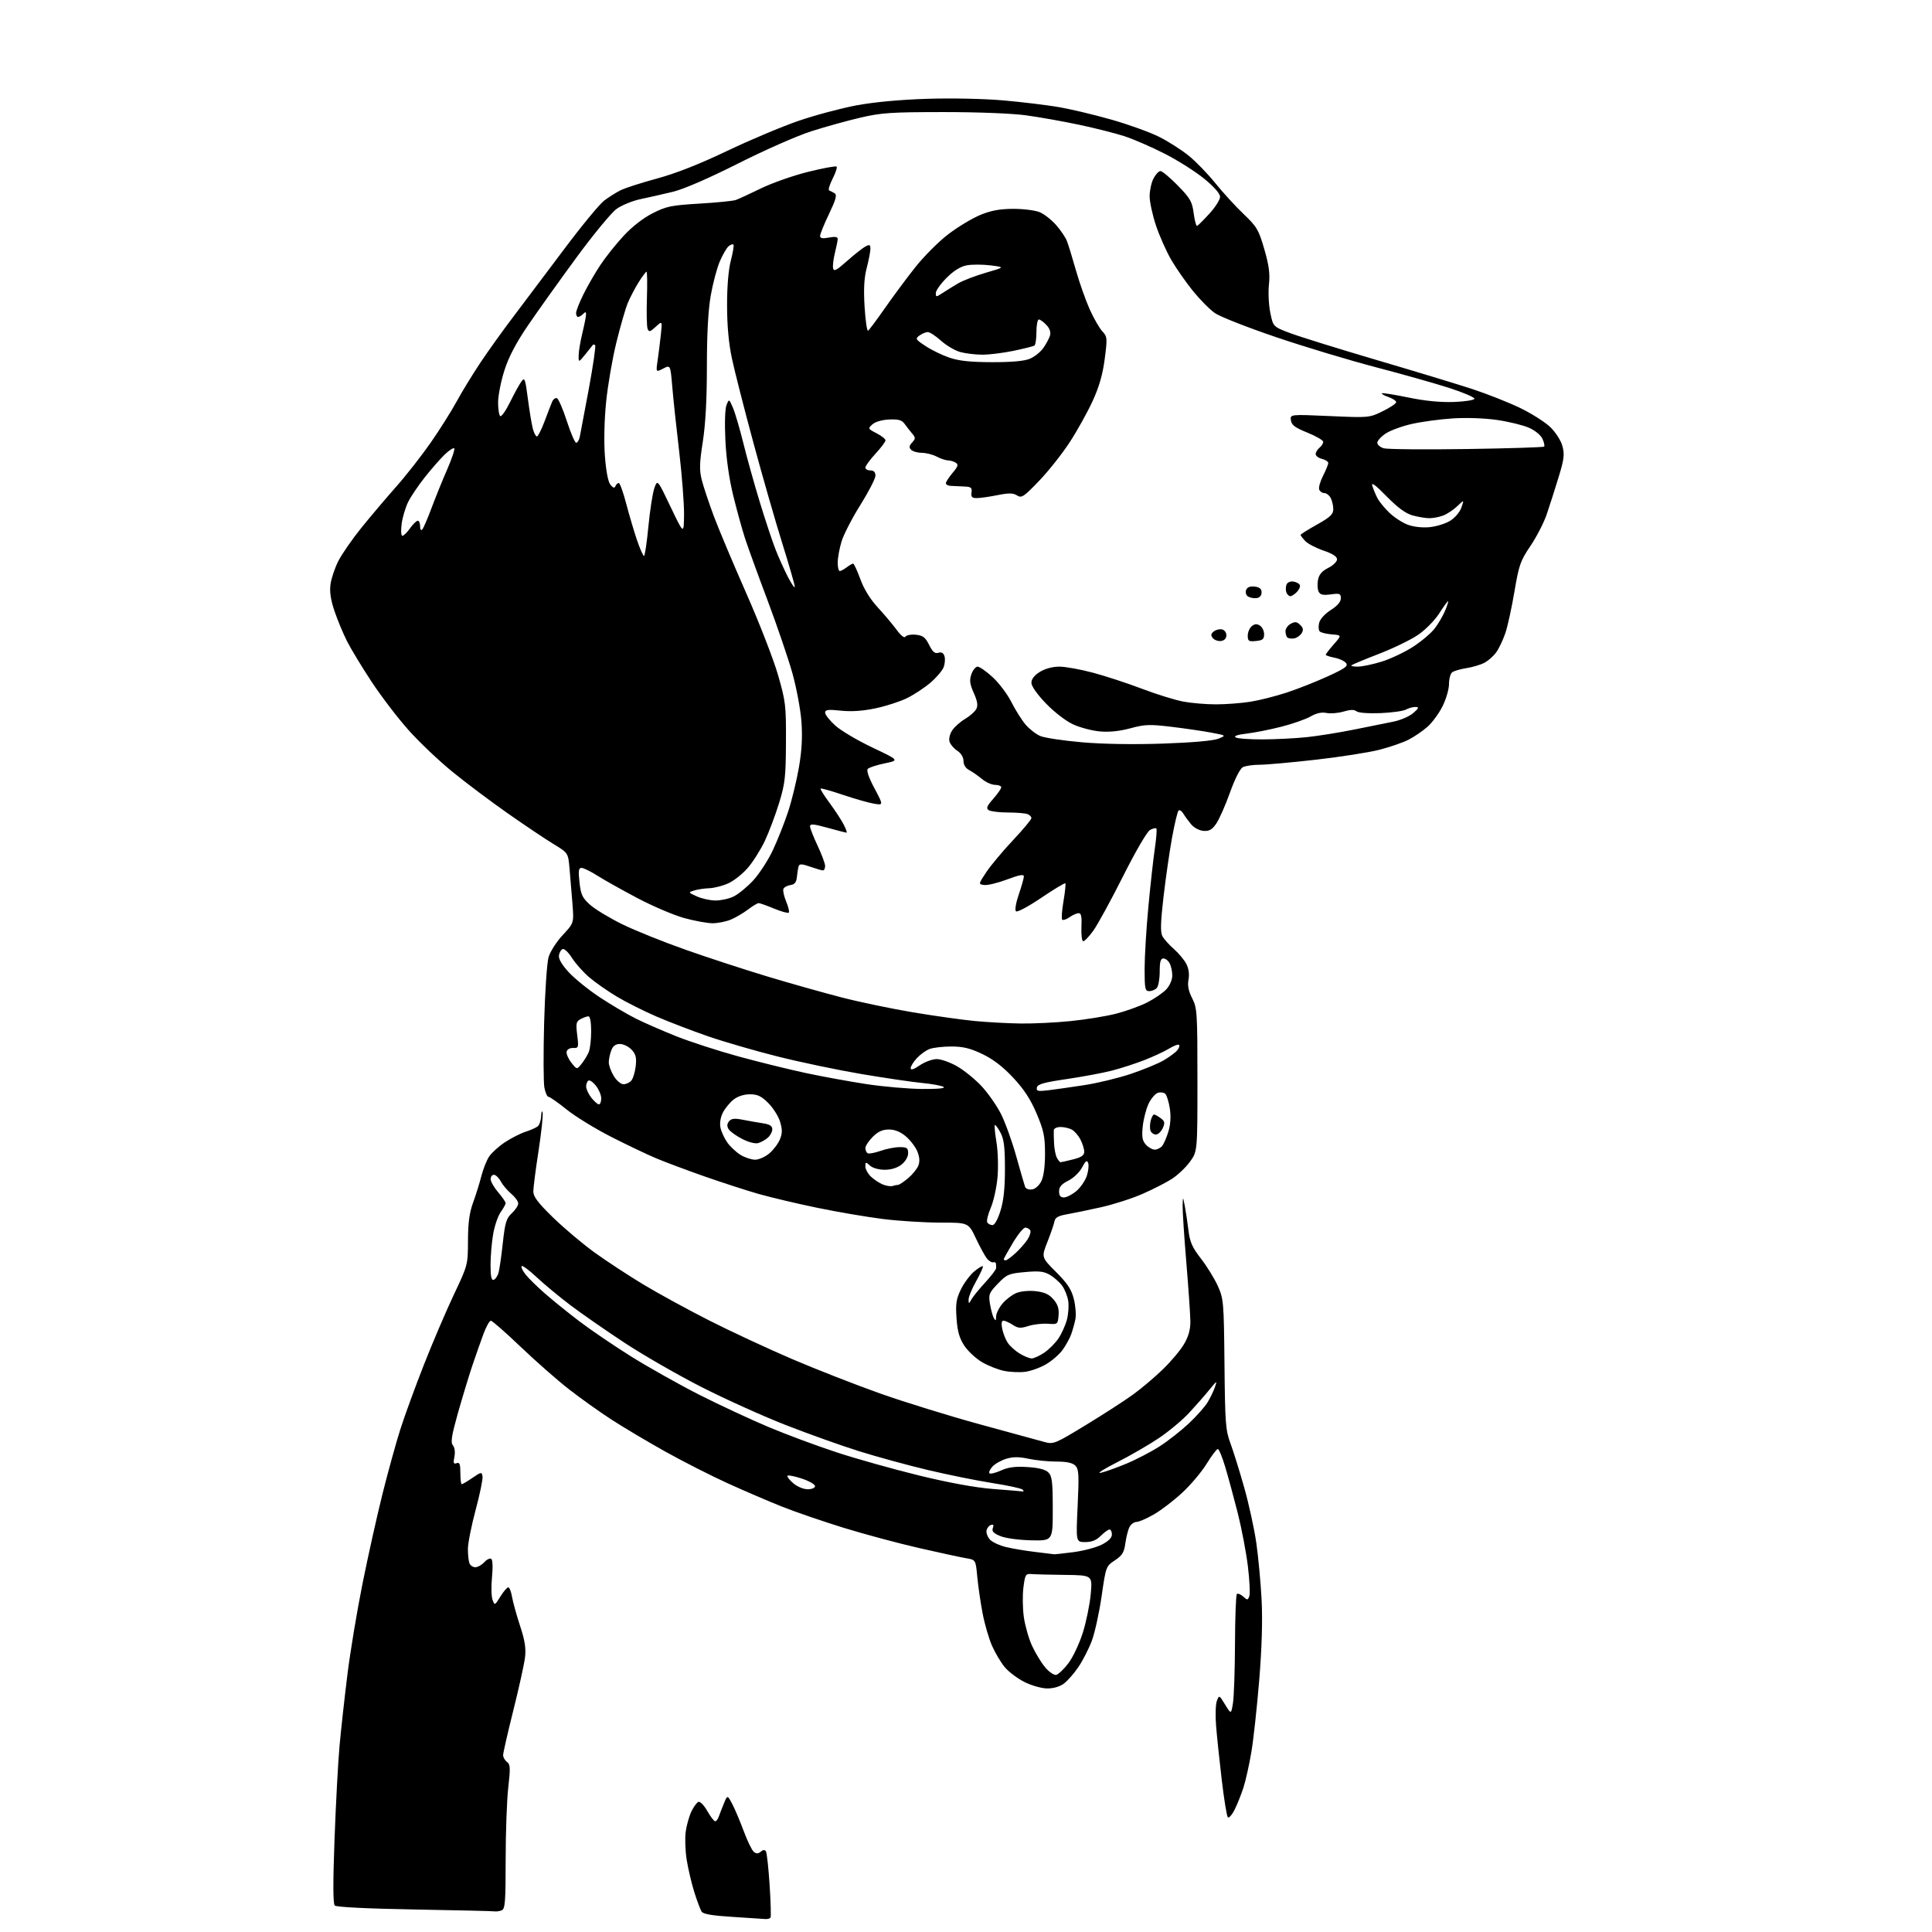<?xml version="1.0" encoding="UTF-8" standalone="no"?>
<svg 
  version="1.1" 
  xmlns="http://www.w3.org/2000/svg" 
  xmlns:xlink="http://www.w3.org/1999/xlink" 
  xmlns:svg="http://www.w3.org/2000/svg"
  xmlns:rdf="http://www.w3.org/1999/02/22-rdf-syntax-ns#"
  xmlns:cc="http://creativecommons.org/ns#"
  xmlns:dc="http://purl.org/dc/elements/1.1/"
  viewBox="0 0 768 768"
  width="768"
  height="768"
>
<style>svg {background-color: white; }</style>"
<path stroke="none" fill="black" fill-rule="evenodd" d="M304.19,762.85C303.26,762.76 297.39,762.38 291.15,761.99C283.15,761.50 279.53,760.88 278.90,759.90C278.40,759.13 277.10,755.65 276.00,752.16C274.91,748.67 273.55,742.91 272.98,739.36C272.41,735.80 272.23,730.78 272.57,728.20C272.92,725.61 273.94,721.96 274.85,720.07C275.76,718.19 277.03,716.47 277.68,716.26C278.34,716.05 279.91,717.70 281.18,719.93C282.46,722.16 283.85,723.99 284.28,723.99C284.71,724.00 285.34,723.21 285.68,722.25C286.02,721.29 286.94,718.92 287.72,717.00C289.15,713.50 289.15,713.50 291.02,717.00C292.06,718.92 294.10,723.76 295.58,727.73C297.05,731.71 298.87,735.48 299.63,736.11C300.66,736.96 301.35,736.95 302.41,736.07C303.39,735.26 304.02,735.23 304.48,735.96C304.84,736.55 305.49,742.53 305.93,749.26C306.37,755.99 306.53,761.84 306.30,762.25C306.07,762.66 305.12,762.93 304.19,762.85zM196.67,759.80C196.03,759.68 181.68,759.35 164.80,759.05C145.81,758.71 133.70,758.11 133.07,757.47C132.37,756.77 132.34,748.29 132.99,730.89C133.51,716.83 134.40,700.20 134.98,693.92C135.55,687.64 136.94,675.08 138.06,666.00C139.17,656.92 141.90,640.50 144.11,629.50C146.32,618.50 149.91,602.36 152.10,593.64C154.29,584.92 157.46,573.44 159.15,568.14C160.84,562.84 165.05,551.30 168.51,542.50C171.97,533.70 177.32,521.18 180.40,514.67C185.98,502.88 186.00,502.81 186.03,493.17C186.06,486.04 186.59,482.06 188.08,478.00C189.18,474.98 190.66,470.25 191.35,467.50C192.05,464.75 193.43,461.28 194.41,459.78C195.39,458.29 198.22,455.72 200.70,454.07C203.19,452.43 206.86,450.56 208.86,449.91C210.86,449.27 213.06,448.29 213.75,447.75C214.44,447.20 215.05,445.35 215.12,443.63C215.18,441.91 215.44,441.29 215.69,442.26C215.94,443.23 215.22,450.08 214.08,457.48C212.93,464.88 212.00,472.15 212.00,473.63C212.00,475.69 213.88,478.17 219.91,484.04C224.27,488.27 231.67,494.51 236.37,497.90C241.06,501.29 249.77,507.00 255.70,510.58C261.64,514.16 273.48,520.62 282.00,524.95C290.53,529.27 305.38,536.18 315.00,540.30C324.63,544.42 340.38,550.57 350.00,553.98C359.62,557.38 377.40,562.88 389.50,566.19C401.60,569.51 413.17,572.67 415.21,573.22C418.79,574.19 419.42,573.93 431.71,566.43C438.75,562.15 447.18,556.70 450.45,554.32C453.72,551.95 459.03,547.46 462.25,544.34C465.47,541.23 469.26,536.71 470.67,534.30C472.47,531.23 473.22,528.53 473.19,525.22C473.16,522.62 472.44,512.03 471.57,501.67C470.71,491.32 470.05,481.19 470.11,479.17C470.22,475.50 470.22,475.50 470.99,479.50C471.41,481.70 472.06,486.04 472.44,489.15C472.99,493.72 473.94,495.87 477.40,500.32C479.75,503.35 482.76,508.23 484.09,511.16C486.40,516.30 486.50,517.47 486.75,542.28C486.98,565.73 487.19,568.57 489.13,573.78C490.30,576.93 492.76,584.81 494.59,591.31C496.43,597.80 498.59,607.70 499.40,613.31C500.21,618.91 501.15,629.12 501.51,636.00C501.93,644.21 501.60,655.20 500.55,668.00C499.67,678.73 498.27,691.55 497.43,696.50C496.60,701.45 495.20,707.75 494.32,710.50C493.44,713.25 491.85,717.24 490.78,719.37C489.71,721.50 488.49,722.85 488.07,722.37C487.65,721.89 486.57,715.20 485.66,707.50C484.75,699.80 483.73,690.12 483.41,686.00C483.08,681.88 483.22,677.43 483.73,676.12C484.63,673.76 484.67,673.78 487.01,677.62C489.39,681.50 489.39,681.50 490.12,677.00C490.52,674.52 490.89,663.91 490.93,653.42C490.97,642.92 491.30,634.03 491.67,633.66C492.04,633.30 493.15,633.73 494.15,634.63C495.83,636.15 496.01,636.15 496.62,634.54C496.99,633.59 496.73,628.25 496.06,622.67C495.38,617.10 493.57,607.58 492.04,601.52C490.50,595.46 488.27,587.24 487.08,583.25C485.89,579.26 484.55,576.00 484.10,576.00C483.65,576.00 481.65,578.65 479.65,581.88C477.66,585.12 473.28,590.31 469.92,593.41C466.56,596.52 461.50,600.40 458.66,602.02C455.82,603.65 452.73,604.99 451.79,604.99C450.84,605.00 449.60,605.88 449.02,606.96C448.44,608.04 447.70,610.94 447.36,613.41C446.85,617.13 446.13,618.31 443.18,620.26C439.65,622.61 439.61,622.70 437.90,634.56C436.95,641.13 435.20,649.08 434.02,652.24C432.83,655.39 430.43,660.09 428.68,662.67C426.93,665.25 424.31,668.23 422.85,669.30C421.22,670.49 418.66,671.22 416.19,671.18C413.99,671.15 409.95,670.00 407.22,668.61C404.49,667.23 401.01,664.61 399.47,662.80C397.94,660.98 395.65,657.17 394.39,654.32C393.12,651.48 391.42,645.63 390.60,641.32C389.78,637.02 388.82,630.48 388.48,626.78C387.85,620.06 387.85,620.06 384.17,619.44C382.15,619.11 373.75,617.29 365.51,615.41C357.27,613.53 343.77,609.91 335.51,607.37C327.25,604.82 316.23,601.04 311.00,598.96C305.77,596.89 296.06,592.72 289.42,589.70C282.77,586.69 271.52,580.97 264.42,577.00C257.31,573.03 247.68,567.30 243.00,564.26C238.32,561.23 230.76,555.83 226.18,552.26C221.60,548.70 212.96,541.11 206.98,535.39C200.99,529.68 195.66,525.00 195.12,525.00C194.58,525.00 193.26,527.36 192.19,530.25C191.11,533.14 189.10,538.88 187.71,543.00C186.33,547.12 183.77,555.58 182.01,561.80C179.48,570.80 179.08,573.39 180.04,574.55C180.76,575.42 181.00,577.26 180.63,579.11C180.13,581.60 180.30,582.10 181.50,581.64C182.69,581.18 183.00,581.98 183.00,585.53C183.00,587.99 183.25,590.00 183.55,590.00C183.86,590.00 185.77,588.86 187.80,587.48C191.33,585.07 191.51,585.05 191.81,586.92C191.98,587.99 190.75,594.00 189.06,600.27C187.38,606.54 186.00,613.50 186.00,615.75C186.00,618.00 186.27,620.55 186.61,621.42C186.94,622.29 188.00,623.00 188.95,623.00C189.91,623.00 191.49,622.11 192.48,621.02C193.46,619.94 194.71,619.32 195.25,619.65C195.84,620.02 195.97,622.90 195.58,626.93C195.21,630.60 195.31,634.66 195.79,635.95C196.64,638.26 196.69,638.24 198.91,634.65C200.15,632.64 201.56,631.00 202.04,631.00C202.52,631.00 203.19,632.69 203.54,634.75C203.89,636.81 205.32,641.99 206.72,646.25C208.64,652.07 209.14,655.19 208.71,658.79C208.40,661.43 206.31,670.90 204.07,679.84C201.83,688.77 200.00,696.80 200.00,697.68C200.00,698.56 200.69,699.79 201.54,700.40C202.86,701.37 202.93,702.78 202.05,710.51C201.48,715.46 201.01,728.34 201.01,739.14C201.00,756.13 200.79,758.87 199.42,759.39C198.55,759.73 197.31,759.91 196.67,759.80zM419.83,665.79C420.70,665.63 422.87,663.56 424.67,661.21C426.47,658.86 429.05,653.40 430.42,649.08C431.78,644.76 433.20,637.84 433.58,633.70C434.26,626.18 434.26,626.18 423.38,626.05C417.40,625.98 411.38,625.83 410.02,625.71C407.72,625.52 407.48,625.92 406.83,631.00C406.44,634.02 406.51,639.31 406.98,642.74C407.46,646.18 408.93,651.35 410.26,654.24C411.59,657.13 413.94,660.98 415.47,662.80C417.00,664.61 418.97,665.96 419.83,665.79zM419.00,617.84C419.27,617.89 422.75,617.52 426.73,617.00C430.71,616.48 435.77,615.14 437.98,614.01C440.63,612.66 442.00,611.28 442.00,609.98C442.00,608.89 441.57,608.00 441.05,608.00C440.52,608.00 438.97,609.12 437.59,610.50C435.83,612.27 434.00,613.00 431.39,613.00C427.70,613.00 427.70,613.00 428.38,598.60C428.97,586.13 428.84,583.99 427.46,582.60C426.35,581.50 424.03,581.00 419.98,581.00C416.74,581.00 411.76,580.50 408.90,579.89C405.10,579.07 402.72,579.07 400.02,579.88C397.99,580.49 395.51,581.89 394.50,583.00C393.50,584.11 392.97,585.30 393.33,585.66C393.69,586.02 395.75,585.51 397.92,584.54C400.84,583.22 403.57,582.87 408.44,583.18C412.91,583.46 415.58,584.15 416.75,585.32C418.21,586.78 418.48,589.06 418.49,599.78C418.50,612.50 418.50,612.50 409.84,612.30C404.87,612.18 399.65,611.46 397.60,610.60C394.90,609.48 394.18,608.69 394.67,607.42C395.12,606.24 394.89,605.87 393.91,606.20C393.13,606.45 392.35,607.45 392.16,608.41C391.98,609.37 392.58,610.98 393.50,611.99C394.41,613.01 397.32,614.36 399.96,614.99C402.60,615.62 407.85,616.50 411.63,616.94C415.41,617.38 418.73,617.78 419.00,617.84zM406.45,592.86C407.05,592.95 407.05,592.68 406.45,592.13C405.93,591.64 400.55,590.48 394.50,589.54C388.45,588.59 376.98,586.28 369.00,584.39C361.02,582.50 348.65,579.12 341.50,576.88C334.35,574.64 321.14,569.92 312.15,566.40C303.16,562.88 288.19,556.12 278.90,551.39C269.60,546.66 255.87,538.77 248.39,533.86C240.91,528.95 231.13,522.15 226.65,518.76C222.17,515.36 216.13,510.35 213.24,507.63C210.35,504.91 207.71,502.96 207.37,503.29C207.04,503.62 207.72,505.11 208.89,506.59C210.05,508.07 213.50,511.46 216.56,514.13C219.61,516.80 225.79,521.80 230.30,525.23C234.81,528.67 244.12,534.99 251.00,539.29C257.88,543.58 270.02,550.40 278.00,554.45C285.98,558.49 298.35,564.25 305.50,567.26C312.66,570.27 324.96,574.84 332.84,577.41C340.72,579.99 355.44,584.11 365.55,586.58C377.30,589.44 387.82,591.36 394.71,591.89C400.65,592.35 405.93,592.78 406.45,592.86zM321.06,592.00C322.75,592.00 324.00,591.47 323.99,590.75C323.98,590.06 321.65,588.73 318.79,587.78C315.94,586.83 313.36,586.31 313.05,586.62C312.75,586.92 313.76,588.26 315.31,589.59C316.90,590.96 319.38,592.00 321.06,592.00zM437.50,585.48C439.15,585.13 443.75,583.49 447.72,581.84C451.69,580.19 457.71,577.05 461.09,574.87C464.47,572.68 469.66,568.59 472.64,565.78C475.61,562.97 478.90,559.28 479.95,557.58C481.01,555.87 482.34,553.13 482.92,551.49C483.92,548.65 483.81,548.70 480.73,552.47C478.96,554.65 475.34,558.77 472.70,561.62C470.06,564.47 464.66,568.99 460.70,571.65C456.74,574.32 449.23,578.66 444.00,581.31C438.78,583.95 435.85,585.83 437.50,585.48zM407.50,545.32C405.30,545.59 401.54,545.43 399.15,544.95C396.75,544.46 392.80,542.90 390.37,541.48C387.94,540.05 384.78,537.11 383.34,534.94C381.37,531.96 380.61,529.30 380.24,524.08C379.83,518.33 380.11,516.39 381.95,512.60C383.16,510.10 385.53,506.89 387.20,505.48C388.88,504.07 390.45,503.12 390.69,503.36C390.93,503.60 389.75,506.24 388.07,509.23C386.38,512.22 385.01,515.53 385.03,516.58C385.06,518.43 385.10,518.42 386.18,516.50C386.80,515.40 389.26,512.38 391.65,509.79C394.04,507.20 396.00,504.62 396.00,504.04C396.00,503.47 395.95,502.66 395.90,502.25C395.84,501.84 395.34,501.63 394.79,501.79C394.23,501.95 393.12,501.27 392.32,500.29C391.53,499.30 389.55,495.69 387.93,492.25C384.98,486.00 384.98,486.00 373.70,486.00C367.50,486.00 357.27,485.36 350.96,484.57C344.66,483.78 332.90,481.78 324.84,480.11C316.78,478.45 306.21,475.94 301.34,474.55C296.48,473.15 286.87,470.03 279.99,467.62C273.12,465.20 264.57,462.01 260.99,460.51C257.42,459.02 249.32,455.16 243.00,451.94C236.68,448.72 228.69,443.82 225.24,441.04C221.80,438.27 218.56,436.00 218.04,436.00C217.52,436.00 216.78,434.34 216.40,432.32C216.02,430.29 215.98,418.70 216.30,406.57C216.63,394.43 217.42,382.70 218.06,380.50C218.70,378.29 221.21,374.36 223.69,371.71C228.16,366.91 228.16,366.91 227.56,359.21C227.22,354.97 226.70,348.70 226.40,345.28C225.85,339.05 225.85,339.05 219.98,335.49C216.75,333.53 208.58,328.04 201.81,323.30C195.04,318.56 185.13,311.12 179.80,306.76C174.46,302.41 166.63,294.97 162.40,290.22C158.16,285.48 151.57,276.85 147.74,271.05C143.92,265.25 139.51,257.98 137.95,254.90C136.40,251.82 134.15,246.42 132.96,242.90C131.45,238.42 130.98,235.23 131.38,232.26C131.70,229.92 133.10,225.77 134.49,223.02C135.88,220.27 140.02,214.31 143.69,209.76C147.36,205.22 153.56,197.90 157.46,193.50C161.37,189.10 167.54,181.22 171.18,176.00C174.81,170.78 179.49,163.35 181.58,159.50C183.67,155.65 187.94,148.68 191.07,144.00C194.21,139.32 200.01,131.22 203.98,126.00C207.94,120.78 216.96,108.78 224.03,99.35C231.09,89.92 238.36,81.08 240.19,79.72C242.01,78.35 244.92,76.52 246.66,75.64C248.40,74.76 254.93,72.66 261.16,70.97C268.69,68.93 278.04,65.25 289.00,60.01C298.07,55.68 310.86,50.30 317.41,48.05C323.96,45.80 334.31,43.03 340.41,41.89C347.44,40.58 357.74,39.62 368.54,39.28C378.39,38.97 391.23,39.24 398.96,39.92C406.31,40.57 416.20,41.77 420.92,42.58C425.64,43.39 435.07,45.63 441.87,47.57C448.67,49.51 457.22,52.60 460.87,54.44C464.52,56.28 469.80,59.67 472.62,61.97C475.44,64.26 480.16,69.15 483.12,72.82C486.08,76.49 491.12,82.00 494.31,85.05C499.64,90.13 500.33,91.30 502.58,99.05C504.46,105.57 504.89,108.80 504.42,113.17C504.09,116.28 504.34,121.31 504.97,124.35C506.11,129.87 506.11,129.87 512.81,132.40C516.49,133.80 531.88,138.58 547.00,143.04C562.12,147.49 579.30,152.70 585.17,154.62C591.03,156.54 599.58,159.92 604.17,162.12C608.75,164.33 614.20,167.78 616.27,169.79C618.44,171.90 620.49,175.11 621.10,177.36C621.99,180.68 621.75,182.58 619.51,189.88C618.06,194.62 615.95,201.20 614.83,204.50C613.70,207.80 610.80,213.43 608.38,217.01C604.38,222.92 603.80,224.59 602.02,235.13C600.95,241.51 599.32,248.93 598.42,251.62C597.51,254.30 595.88,257.74 594.80,259.27C593.72,260.79 591.58,262.69 590.03,263.49C588.48,264.29 585.25,265.24 582.85,265.61C580.46,265.97 577.94,266.72 577.25,267.26C576.56,267.80 576.00,269.90 576.00,271.93C576.00,273.95 574.84,277.93 573.43,280.76C572.02,283.59 569.31,287.28 567.40,288.95C565.50,290.62 562.12,292.92 559.89,294.06C557.66,295.19 552.45,296.99 548.31,298.05C544.17,299.11 532.85,300.88 523.14,301.99C513.44,303.09 503.33,304.00 500.68,304.00C498.04,304.00 495.04,304.44 494.02,304.99C492.93,305.57 490.83,309.73 488.91,315.11C487.11,320.13 484.68,325.64 483.50,327.37C481.82,329.81 480.71,330.45 478.43,330.29C476.76,330.17 474.64,329.05 473.50,327.68C472.40,326.36 470.99,324.44 470.37,323.39C469.74,322.35 468.90,321.82 468.49,322.21C468.08,322.60 466.93,327.42 465.92,332.91C464.92,338.41 463.39,349.01 462.52,356.47C461.34,366.69 461.23,370.55 462.07,372.13C462.69,373.29 464.75,375.60 466.65,377.26C468.55,378.93 470.77,381.59 471.59,383.18C472.54,385.01 472.85,387.27 472.45,389.40C472.01,391.78 472.43,393.92 473.91,396.83C475.88,400.69 476.00,402.50 476.00,429.31C476.00,457.70 476.00,457.70 473.01,461.83C471.36,464.11 468.10,467.19 465.76,468.68C463.41,470.17 458.14,472.86 454.03,474.65C449.93,476.45 442.50,478.82 437.53,479.93C432.56,481.03 426.48,482.29 424.01,482.72C420.66,483.31 419.44,484.01 419.17,485.50C418.97,486.60 417.71,490.26 416.38,493.64C413.95,499.79 413.95,499.79 419.80,505.64C424.35,510.20 425.92,512.58 426.87,516.39C427.55,519.08 427.82,522.68 427.49,524.39C427.15,526.10 426.38,528.85 425.78,530.50C425.17,532.15 423.61,534.95 422.31,536.73C421.00,538.50 418.03,541.05 415.72,542.38C413.40,543.72 409.70,545.04 407.50,545.32zM410.10,540.00C410.98,540.00 413.22,538.98 415.08,537.73C416.93,536.48 419.48,533.93 420.73,532.08C421.98,530.22 423.50,526.87 424.10,524.64C424.70,522.40 424.94,518.99 424.62,517.06C424.31,515.13 423.21,512.41 422.17,511.02C421.14,509.64 418.96,507.72 417.34,506.77C414.96,505.38 413.02,505.16 407.44,505.67C401.01,506.25 400.22,506.58 396.68,510.26C393.14,513.94 392.91,514.53 393.54,518.36C393.92,520.64 394.61,523.17 395.08,524.00C395.76,525.18 395.95,525.04 395.97,523.33C395.99,522.13 397.12,519.83 398.48,518.21C399.84,516.59 402.33,514.69 404.00,514.00C405.77,513.27 408.99,512.96 411.73,513.27C415.21,513.66 417.04,514.51 418.77,516.52C420.48,518.51 421.03,520.20 420.80,522.87C420.50,526.44 420.44,526.50 416.50,526.21C414.30,526.06 410.83,526.46 408.80,527.11C405.68,528.10 404.69,528.03 402.58,526.64C401.20,525.74 399.55,525.00 398.91,525.00C398.14,525.00 397.96,526.07 398.39,528.20C398.74,529.96 399.72,532.45 400.57,533.75C401.42,535.04 403.55,536.97 405.30,538.04C407.06,539.12 409.22,539.99 410.10,540.00zM196.25,508.75C196.94,508.52 197.80,507.25 198.18,505.92C198.55,504.59 199.32,499.26 199.88,494.07C200.77,485.97 201.27,484.30 203.46,482.28C204.86,480.98 206.00,479.23 206.00,478.39C206.00,477.56 204.75,475.82 203.22,474.53C201.69,473.25 199.82,471.03 199.05,469.60C198.29,468.17 197.06,467.00 196.33,467.00C195.60,467.00 195.02,467.79 195.04,468.75C195.06,469.71 196.41,472.06 198.04,473.96C199.67,475.87 201.00,477.80 201.00,478.25C201.00,478.71 200.13,480.30 199.06,481.79C197.99,483.28 196.64,487.17 196.06,490.43C195.48,493.70 195.00,499.25 195.00,502.77C195.00,507.44 195.34,509.05 196.25,508.75zM399.78,501.00C400.20,501.00 401.94,499.74 403.63,498.19C405.32,496.65 407.48,494.19 408.44,492.74C409.39,491.28 409.88,489.62 409.53,489.04C409.17,488.47 408.29,488.00 407.56,488.00C406.83,488.00 404.61,490.73 402.62,494.07C400.63,497.41 399.00,500.34 399.00,500.57C399.00,500.81 399.35,501.00 399.78,501.00zM394.53,487.00C395.38,487.00 396.66,484.70 397.72,481.25C398.98,477.19 399.49,472.26 399.48,464.50C399.47,455.82 399.08,452.79 397.66,450.16C396.67,448.32 395.67,446.99 395.45,447.22C395.23,447.44 395.53,450.52 396.11,454.06C396.70,457.60 396.89,463.85 396.53,467.95C396.17,472.05 394.96,477.54 393.84,480.14C392.72,482.75 392.10,485.36 392.46,485.94C392.82,486.52 393.75,487.00 394.53,487.00zM422.92,476.00C423.98,476.00 426.20,474.86 427.86,473.47C429.51,472.07 431.39,469.36 432.02,467.43C432.66,465.50 432.90,463.18 432.56,462.29C432.07,461.02 431.53,461.41 430.14,464.08C429.13,466.00 426.73,468.30 424.67,469.33C421.96,470.69 421.00,471.80 421.00,473.58C421.00,475.30 421.56,476.00 422.92,476.00zM410.24,472.82C411.55,472.63 413.10,471.25 413.96,469.50C414.89,467.60 415.42,463.57 415.41,458.50C415.40,451.70 414.89,449.32 412.06,442.64C409.65,436.96 407.05,432.99 402.74,428.38C398.65,424.01 394.77,421.04 390.49,418.99C385.66,416.69 382.82,416.00 378.17,416.00C374.85,416.00 370.96,416.45 369.53,416.99C368.09,417.53 365.82,419.17 364.46,420.64C363.11,422.10 362.00,423.89 362.00,424.62C362.00,425.50 363.20,425.13 365.64,423.47C367.64,422.11 370.68,421.00 372.39,421.01C374.10,421.01 377.75,422.31 380.50,423.89C383.25,425.47 387.60,429.00 390.17,431.75C392.74,434.50 396.22,439.48 397.91,442.82C399.60,446.16 402.33,453.76 403.99,459.70C405.65,465.64 407.23,471.09 407.50,471.82C407.77,472.55 409.00,473.00 410.24,472.82zM354.83,471.44C355.56,471.20 356.54,471.00 357.01,471.00C357.47,471.00 359.27,469.80 361.01,468.34C362.75,466.87 364.58,464.60 365.08,463.29C365.69,461.67 365.55,459.86 364.63,457.66C363.88,455.87 361.83,453.19 360.06,451.70C357.91,449.89 355.69,449.00 353.35,449.00C350.81,449.00 349.04,449.81 346.92,451.92C345.32,453.53 344.00,455.53 344.00,456.36C344.00,457.20 344.40,458.13 344.89,458.43C345.38,458.74 347.69,458.31 350.02,457.49C352.35,456.67 355.77,456.00 357.63,456.00C360.53,456.00 361.00,456.34 361.00,458.43C361.00,459.86 359.92,461.71 358.37,462.93C356.69,464.25 354.26,465.00 351.69,465.00C349.34,465.00 346.89,464.31 345.83,463.35C344.12,461.79 344.00,461.82 344.00,463.67C344.00,464.76 345.01,466.60 346.25,467.77C347.49,468.93 349.63,470.33 351.00,470.88C352.38,471.43 354.10,471.68 354.83,471.44zM421.59,462.00C421.88,462.00 424.11,461.50 426.56,460.88C429.89,460.04 431.00,459.28 431.00,457.83C431.00,456.77 430.32,454.59 429.49,452.98C428.66,451.37 427.11,449.60 426.06,449.03C425.00,448.46 422.98,448.00 421.57,448.00C420.15,448.00 418.96,448.56 418.90,449.25C418.85,449.94 418.89,452.30 419.00,454.49C419.10,456.69 419.61,459.27 420.13,460.24C420.65,461.21 421.31,462.00 421.59,462.00zM300.17,461.00C301.64,461.00 304.17,459.88 305.79,458.52C307.41,457.16 309.31,454.66 310.01,452.97C311.01,450.55 311.03,449.05 310.10,445.94C309.45,443.76 307.34,440.41 305.42,438.49C302.65,435.72 301.15,435.00 298.10,435.00C295.73,435.00 293.26,435.80 291.61,437.09C290.15,438.24 288.25,440.55 287.38,442.23C286.42,444.09 286.03,446.42 286.39,448.22C286.72,449.84 287.95,452.52 289.13,454.18C290.31,455.84 292.68,458.05 294.39,459.10C296.10,460.14 298.70,460.99 300.17,461.00zM459.03,457.00C459.98,457.00 461.30,456.35 461.96,455.55C462.62,454.75 463.75,452.16 464.46,449.79C465.30,447.02 465.50,443.78 465.03,440.70C464.63,438.06 463.83,435.43 463.25,434.85C462.67,434.27 461.34,434.08 460.28,434.41C459.22,434.75 457.56,436.70 456.58,438.75C455.61,440.80 454.56,444.85 454.26,447.75C453.83,451.95 454.08,453.43 455.51,455.01C456.50,456.11 458.09,457.00 459.03,457.00zM301.46,454.38C300.25,454.75 297.65,454.09 295.03,452.75C292.61,451.51 290.17,449.75 289.62,448.83C288.92,447.68 288.98,446.73 289.81,445.72C290.73,444.62 292.00,444.47 295.26,445.12C297.59,445.57 301.19,446.21 303.25,446.52C305.98,446.94 307.00,447.58 307.00,448.89C307.00,449.88 306.21,451.38 305.25,452.23C304.29,453.07 302.58,454.04 301.46,454.38zM459.49,451.00C458.64,451.00 457.68,450.32 457.36,449.50C457.04,448.67 457.07,446.87 457.41,445.50C457.76,444.12 458.37,443.01 458.77,443.03C459.17,443.05 460.36,443.72 461.42,444.52C463.04,445.74 463.16,446.35 462.19,448.48C461.56,449.87 460.34,451.00 459.49,451.00zM238.07,439.00C238.58,439.00 239.00,437.94 239.00,436.63C239.00,435.33 238.06,433.08 236.92,431.63C235.78,430.17 234.43,429.24 233.92,429.55C233.41,429.86 233.00,430.93 233.00,431.92C233.00,432.92 233.93,434.92 235.07,436.37C236.21,437.81 237.56,439.00 238.07,439.00zM416.68,433.40C419.33,433.08 425.76,432.17 430.96,431.37C436.16,430.58 444.48,428.57 449.46,426.91C454.43,425.24 460.34,422.81 462.58,421.50C464.82,420.19 467.25,418.40 467.97,417.53C468.69,416.66 469.02,415.69 468.70,415.36C468.37,415.04 466.62,415.68 464.80,416.80C462.99,417.92 458.57,419.97 455.00,421.37C451.43,422.77 445.57,424.67 442.00,425.59C438.43,426.51 430.33,428.02 424.00,428.95C414.89,430.28 412.43,430.98 412.18,432.31C411.90,433.75 412.53,433.90 416.68,433.40zM366.50,432.88C372.78,432.93 375.97,432.63 375.08,432.07C374.29,431.57 370.47,430.87 366.58,430.50C362.68,430.13 351.85,428.53 342.50,426.96C333.15,425.38 318.18,422.25 309.24,420.00C300.30,417.76 287.83,414.14 281.53,411.97C275.23,409.80 266.01,406.26 261.03,404.12C256.06,401.98 248.95,398.41 245.24,396.19C241.53,393.98 236.55,390.49 234.17,388.44C231.79,386.39 228.73,382.94 227.37,380.79C226.01,378.63 224.35,377.05 223.70,377.26C223.04,377.48 222.36,378.61 222.19,379.78C221.98,381.17 223.34,383.50 226.11,386.51C228.45,389.04 233.99,393.51 238.43,396.45C242.87,399.38 249.29,403.17 252.69,404.87C256.09,406.58 263.36,409.75 268.83,411.93C274.31,414.11 285.42,417.72 293.53,419.94C301.64,422.16 313.72,425.14 320.39,426.56C327.05,427.98 337.90,429.96 344.50,430.96C351.10,431.96 361.00,432.83 366.50,432.88zM247.86,431.00C248.90,431.00 250.32,430.32 251.00,429.50C251.69,428.67 252.45,426.09 252.71,423.75C253.08,420.38 252.73,419.03 251.05,417.25C249.88,416.01 247.80,415.00 246.44,415.00C244.69,415.00 243.66,415.76 242.98,417.57C242.44,418.98 242.00,421.11 242.00,422.32C242.01,423.52 242.90,425.96 243.99,427.75C245.10,429.57 246.80,431.00 247.86,431.00zM231.21,422.86C232.24,421.56 233.52,419.46 234.05,418.18C234.57,416.91 235.00,413.20 235.00,409.93C235.00,406.40 234.57,404.00 233.93,404.00C233.35,404.00 231.95,404.49 230.83,405.09C229.03,406.05 228.87,406.80 229.45,411.43C230.07,416.42 229.99,416.67 227.83,416.58C226.52,416.54 225.43,417.16 225.24,418.07C225.07,418.93 225.91,420.89 227.12,422.43C229.32,425.22 229.32,425.22 231.21,422.86zM405.58,406.86C410.57,406.94 419.55,406.51 425.54,405.90C431.53,405.30 439.66,403.98 443.62,402.97C447.57,401.96 453.16,399.94 456.02,398.49C458.89,397.03 462.31,394.69 463.62,393.28C465.00,391.79 466.00,389.48 466.00,387.79C466.00,386.18 465.53,384.00 464.96,382.93C464.40,381.87 463.27,381.00 462.46,381.00C461.36,381.00 461.00,382.31 461.00,386.30C461.00,389.21 460.46,392.14 459.80,392.80C459.14,393.46 457.79,394.00 456.80,394.00C455.20,394.00 455.00,393.01 455.00,385.16C455.00,380.30 455.67,369.16 456.50,360.41C457.32,351.66 458.48,341.20 459.08,337.16C459.67,333.13 459.94,329.61 459.67,329.33C459.39,329.06 458.27,329.32 457.16,329.92C456.01,330.53 451.43,338.38 446.47,348.25C441.70,357.74 436.38,367.48 434.65,369.90C432.92,372.33 431.08,374.24 430.57,374.15C430.06,374.06 429.75,371.51 429.89,368.49C430.08,364.42 429.80,363.00 428.80,363.00C428.05,363.00 426.42,363.72 425.16,364.60C423.90,365.48 422.59,365.92 422.24,365.57C421.89,365.22 422.12,361.93 422.75,358.25C423.38,354.57 423.71,351.37 423.47,351.14C423.24,350.91 418.93,353.51 413.88,356.92C408.70,360.42 404.34,362.74 403.85,362.25C403.36,361.76 403.85,358.83 404.99,355.53C406.09,352.32 407.00,349.10 407.00,348.39C407.00,347.44 405.18,347.77 400.34,349.60C396.68,350.97 392.60,351.97 391.28,351.80C388.88,351.50 388.88,351.50 392.07,346.69C393.83,344.05 398.58,338.36 402.63,334.05C406.68,329.75 410.00,325.77 410.00,325.22C410.00,324.67 409.29,323.94 408.42,323.61C407.55,323.27 404.06,322.99 400.67,322.98C397.28,322.98 393.86,322.56 393.07,322.07C391.92,321.33 392.24,320.49 394.82,317.55C396.57,315.56 398.00,313.50 398.00,312.97C398.00,312.43 396.91,312.00 395.58,312.00C394.24,312.00 391.88,310.94 390.33,309.65C388.77,308.36 386.49,306.76 385.25,306.11C383.85,305.38 383.00,304.00 383.00,302.49C383.00,301.00 382.04,299.42 380.54,298.43C379.19,297.55 377.80,295.94 377.46,294.86C377.10,293.75 377.55,291.81 378.49,290.37C379.40,288.98 381.70,286.93 383.60,285.81C385.50,284.69 387.51,282.92 388.07,281.87C388.82,280.46 388.58,278.83 387.10,275.48C385.49,271.86 385.31,270.41 386.15,267.99C386.73,266.35 387.84,265.00 388.62,265.00C389.40,265.00 392.10,266.90 394.62,269.21C397.13,271.53 400.47,275.96 402.03,279.06C403.60,282.17 406.12,286.18 407.64,287.99C409.16,289.79 411.83,291.87 413.56,292.59C415.30,293.32 422.75,294.43 430.11,295.07C438.42,295.80 450.65,295.99 462.33,295.59C473.95,295.19 482.37,294.45 484.32,293.65C487.49,292.36 487.49,292.36 481.50,291.23C478.20,290.61 471.08,289.57 465.69,288.92C457.03,287.88 455.11,287.94 449.36,289.50C445.04,290.67 440.93,291.09 437.16,290.75C434.03,290.46 429.23,289.19 426.49,287.91C423.68,286.61 418.99,282.99 415.75,279.61C412.25,275.97 410.00,272.76 410.00,271.40C410.00,269.94 411.17,268.44 413.37,267.08C415.44,265.80 418.42,265.00 421.12,265.00C423.53,265.00 429.57,266.10 434.55,267.43C439.52,268.76 448.30,271.64 454.06,273.83C459.81,276.02 467.18,278.30 470.44,278.90C473.70,279.51 479.55,280.00 483.43,279.99C487.32,279.99 493.43,279.52 497.00,278.96C500.57,278.40 507.10,276.75 511.50,275.30C515.90,273.86 523.26,270.94 527.87,268.83C534.92,265.59 536.04,264.75 535.02,263.52C534.35,262.71 532.27,261.77 530.40,261.42C528.53,261.06 527.00,260.55 527.00,260.27C527.00,259.99 528.44,258.13 530.20,256.13C533.40,252.50 533.40,252.50 529.45,252.18C527.28,252.01 525.11,251.48 524.62,251.01C524.14,250.53 524.04,248.99 524.39,247.57C524.77,246.08 526.70,243.95 529.02,242.49C531.62,240.85 533.00,239.24 533.00,237.86C533.00,235.96 532.58,235.79 528.99,236.28C525.88,236.69 524.79,236.44 524.16,235.16C523.72,234.25 523.61,232.15 523.93,230.50C524.34,228.36 525.50,227.00 528.00,225.75C529.92,224.79 531.50,223.26 531.50,222.35C531.50,221.24 529.72,220.09 526.08,218.85C523.09,217.83 519.83,216.12 518.83,215.04C517.82,213.97 517.00,212.88 517.00,212.63C517.00,212.38 519.92,210.54 523.50,208.54C528.82,205.56 530.00,204.44 530.00,202.39C530.00,201.00 529.53,199.00 528.96,197.93C528.40,196.87 527.26,196.00 526.43,196.00C525.61,196.00 524.69,195.37 524.40,194.60C524.10,193.83 524.79,191.37 525.93,189.14C527.07,186.91 528.00,184.62 528.00,184.06C528.00,183.50 526.88,182.76 525.50,182.41C524.12,182.07 523.00,181.21 523.00,180.51C523.00,179.82 523.67,178.68 524.50,178.00C525.33,177.32 526.00,176.25 525.99,175.63C525.98,175.01 523.17,173.37 519.74,171.99C514.81,170.01 513.43,168.98 513.16,167.09C512.82,164.69 512.82,164.69 528.55,165.39C544.17,166.09 544.33,166.07 549.64,163.47C552.59,162.03 555.00,160.41 555.00,159.87C555.00,159.34 553.63,158.42 551.95,157.83C550.27,157.25 549.09,156.58 549.32,156.35C549.55,156.11 554.26,156.86 559.78,158.00C566.42,159.38 572.56,159.98 577.92,159.79C582.37,159.63 586.06,159.05 586.11,158.50C586.16,157.95 581.77,156.06 576.35,154.30C570.93,152.54 557.73,148.80 547.00,146.00C536.27,143.19 518.31,137.78 507.08,133.96C495.85,130.15 485.00,125.89 482.98,124.48C480.95,123.08 477.03,119.13 474.26,115.72C471.49,112.30 467.62,106.76 465.66,103.41C463.70,100.07 460.95,93.91 459.55,89.74C458.15,85.56 457.00,80.29 457.00,78.02C457.00,75.76 457.69,72.57 458.53,70.95C459.36,69.33 460.62,68.00 461.31,68.00C462.00,68.00 465.09,70.59 468.19,73.75C473.16,78.84 473.89,80.11 474.51,84.80C474.89,87.71 475.51,89.96 475.89,89.80C476.27,89.63 478.47,87.42 480.79,84.89C483.10,82.35 485.00,79.37 485.00,78.25C485.00,76.99 482.66,74.31 478.75,71.09C475.31,68.27 468.23,63.77 463.00,61.11C457.77,58.44 450.57,55.31 447.00,54.15C443.43,52.99 435.32,50.94 429.00,49.60C422.68,48.26 413.23,46.58 408.00,45.86C402.38,45.08 388.91,44.55 375.00,44.55C354.28,44.56 350.38,44.82 342.00,46.77C336.77,47.99 328.00,50.42 322.50,52.18C317.00,53.93 303.95,59.68 293.50,64.95C281.76,70.87 271.83,75.18 267.50,76.23C263.65,77.16 257.87,78.48 254.65,79.15C251.43,79.82 247.12,81.58 245.06,83.07C243.01,84.56 235.76,93.36 228.95,102.64C222.15,111.91 213.52,124.00 209.78,129.50C205.08,136.42 202.21,141.91 200.49,147.30C199.12,151.59 198.00,157.30 198.00,159.99C198.00,162.68 198.39,165.12 198.87,165.42C199.35,165.72 201.13,163.16 202.82,159.73C204.51,156.30 206.53,152.64 207.30,151.60C208.56,149.88 208.82,150.59 209.85,158.60C210.49,163.49 211.38,168.85 211.83,170.50C212.28,172.15 213.00,173.50 213.43,173.50C213.87,173.50 215.23,170.80 216.47,167.50C217.71,164.20 219.06,160.69 219.48,159.71C219.90,158.72 220.75,158.08 221.37,158.28C221.99,158.49 223.76,162.56 225.31,167.33C226.85,172.10 228.53,176.00 229.04,176.00C229.55,176.00 230.18,174.99 230.45,173.75C230.71,172.51 232.33,163.93 234.05,154.67C235.76,145.41 236.90,137.57 236.58,137.25C236.26,136.93 235.86,136.85 235.70,137.08C235.53,137.31 234.18,139.00 232.70,140.83C230.00,144.15 230.00,144.15 230.02,141.33C230.02,139.77 230.68,135.80 231.48,132.50C232.28,129.20 232.94,125.85 232.96,125.05C232.99,123.92 232.73,123.87 231.80,124.80C231.14,125.46 230.24,126.00 229.80,126.00C229.36,126.00 229.00,125.30 229.00,124.44C229.00,123.59 230.33,120.21 231.96,116.93C233.58,113.65 236.60,108.43 238.67,105.32C240.73,102.21 244.88,97.00 247.89,93.76C251.24,90.13 255.70,86.66 259.43,84.77C264.86,82.01 266.82,81.61 278.00,80.94C284.88,80.54 291.40,79.88 292.50,79.50C293.60,79.11 298.13,77.02 302.56,74.86C307.00,72.70 315.43,69.75 321.31,68.29C327.18,66.84 332.24,65.91 332.56,66.23C332.88,66.55 332.15,68.74 330.94,71.11C329.74,73.48 329.14,75.55 329.62,75.72C330.11,75.89 331.08,76.40 331.79,76.85C332.79,77.48 332.28,79.35 329.54,85.06C327.59,89.12 326.00,93.04 326.00,93.77C326.00,94.74 326.93,94.92 329.50,94.43C331.88,93.99 333.00,94.15 333.00,94.95C333.00,95.59 332.51,98.07 331.91,100.46C331.31,102.84 330.97,105.60 331.16,106.59C331.44,108.06 332.44,107.55 336.74,103.73C339.61,101.18 342.88,98.60 343.98,98.01C345.69,97.10 346.00,97.23 346.00,98.92C346.00,100.01 345.34,103.42 344.54,106.49C343.49,110.52 343.26,114.85 343.69,122.01C344.03,127.47 344.65,131.72 345.08,131.45C345.50,131.19 348.43,127.27 351.59,122.74C354.74,118.21 360.18,110.87 363.68,106.43C367.17,102.00 373.16,95.99 376.98,93.09C380.80,90.18 386.53,86.74 389.71,85.43C393.96,83.68 397.44,83.04 402.78,83.02C406.79,83.01 411.52,83.61 413.30,84.35C415.08,85.09 418.02,87.39 419.83,89.46C421.65,91.53 423.59,94.41 424.14,95.86C424.70,97.31 426.31,102.55 427.71,107.50C429.12,112.45 431.58,119.42 433.18,122.98C434.78,126.54 437.03,130.46 438.18,131.69C440.17,133.81 440.22,134.35 439.15,142.64C438.35,148.83 436.96,153.69 434.33,159.43C432.30,163.87 428.18,171.26 425.19,175.85C422.19,180.44 416.72,187.35 413.01,191.20C406.92,197.54 406.10,198.08 404.27,196.93C402.68,195.94 401.02,195.92 396.46,196.84C393.27,197.48 389.59,198.00 388.27,198.00C386.36,198.00 385.94,197.54 386.19,195.75C386.46,193.80 386.03,193.48 383.00,193.38C381.07,193.31 378.71,193.20 377.75,193.13C376.79,193.06 376.00,192.58 376.00,192.08C376.00,191.57 377.20,189.73 378.66,187.99C380.84,185.40 381.07,184.66 379.91,183.93C379.14,183.43 377.76,183.02 376.86,183.02C375.96,183.01 373.94,182.33 372.36,181.51C370.79,180.68 368.13,180.01 366.45,180.01C364.77,180.00 362.87,179.47 362.21,178.81C361.30,177.90 361.38,177.23 362.58,175.91C363.99,174.35 363.99,174.01 362.59,172.34C361.74,171.33 360.40,169.61 359.62,168.53C358.51,166.98 357.19,166.60 353.45,166.76C350.60,166.89 347.93,167.66 346.79,168.69C344.95,170.35 345.00,170.46 348.45,172.23C350.40,173.23 352.00,174.50 352.00,175.05C352.00,175.60 350.20,178.00 348.00,180.38C345.80,182.77 344.00,185.24 344.00,185.86C344.00,186.49 344.90,187.00 346.00,187.00C347.36,187.00 348.00,187.67 348.00,189.09C348.00,190.24 345.29,195.49 341.99,200.77C338.68,206.04 335.30,212.61 334.49,215.36C333.67,218.11 333.00,221.86 333.00,223.68C333.00,225.51 333.36,227.00 333.81,227.00C334.25,227.00 335.49,226.34 336.56,225.53C337.63,224.72 338.78,224.05 339.12,224.03C339.45,224.01 340.75,226.79 341.99,230.19C343.43,234.15 345.93,238.20 348.91,241.44C351.48,244.22 354.86,248.23 356.42,250.35C358.16,252.72 359.52,253.77 359.94,253.09C360.32,252.48 362.18,252.13 364.07,252.32C366.88,252.60 367.84,253.34 369.35,256.37C370.74,259.16 371.65,259.93 373.02,259.49C374.25,259.10 375.03,259.53 375.44,260.83C375.78,261.88 375.63,263.85 375.11,265.22C374.59,266.59 372.23,269.36 369.86,271.39C367.50,273.41 363.29,276.18 360.51,277.54C357.73,278.90 352.09,280.72 347.98,281.58C342.96,282.64 338.44,282.94 334.25,282.50C329.13,281.96 328.00,282.11 328.00,283.30C328.00,284.11 329.82,286.41 332.05,288.43C334.28,290.44 340.92,294.37 346.80,297.16C357.50,302.23 357.50,302.23 351.73,303.44C348.55,304.10 345.52,305.08 344.98,305.62C344.36,306.24 345.28,308.98 347.61,313.36C351.20,320.13 351.20,320.13 347.35,319.46C345.23,319.10 339.69,317.52 335.04,315.95C330.38,314.38 326.41,313.26 326.20,313.47C325.99,313.68 327.59,316.24 329.76,319.17C331.92,322.10 334.45,325.96 335.37,327.75C336.30,329.54 336.81,331.00 336.51,331.00C336.22,331.00 332.83,330.13 328.99,329.06C323.42,327.52 322.00,327.40 322.00,328.47C322.00,329.21 323.35,332.67 325.00,336.16C326.65,339.65 328.00,343.29 328.00,344.25C328.00,345.21 327.61,346.00 327.13,346.00C326.64,346.00 324.38,345.34 322.08,344.53C318.88,343.40 317.82,343.34 317.50,344.28C317.27,344.95 316.95,346.85 316.79,348.50C316.57,350.76 315.93,351.58 314.19,351.83C312.92,352.01 311.67,352.71 311.41,353.38C311.15,354.05 311.65,356.32 312.53,358.41C313.40,360.50 313.86,362.47 313.55,362.79C313.23,363.10 310.61,362.38 307.72,361.18C304.83,359.98 302.06,359.00 301.58,359.00C301.09,359.00 299.18,360.15 297.34,361.55C295.50,362.95 292.44,364.75 290.53,365.55C288.62,366.35 285.35,367.00 283.26,367.00C281.17,367.00 276.09,366.07 271.98,364.94C267.87,363.80 259.55,360.26 253.50,357.07C247.45,353.88 240.27,349.86 237.55,348.14C234.83,346.41 231.96,345.00 231.17,345.00C230.00,345.00 229.85,346.11 230.36,350.75C230.91,355.72 231.49,356.93 234.63,359.72C236.63,361.49 242.37,364.96 247.38,367.42C252.40,369.88 263.70,374.43 272.50,377.53C281.30,380.64 295.89,385.40 304.93,388.13C313.97,390.86 327.25,394.60 334.43,396.46C341.62,398.32 354.48,401.00 363.00,402.43C371.52,403.85 382.55,405.40 387.50,405.87C392.45,406.34 400.58,406.79 405.58,406.86zM284.35,357.96C286.47,357.98 289.70,357.29 291.54,356.41C293.39,355.54 296.88,352.70 299.31,350.10C301.74,347.50 305.31,342.03 307.23,337.94C309.15,333.85 311.90,326.90 313.34,322.50C314.78,318.10 316.69,310.23 317.59,305.00C318.74,298.32 319.03,292.92 318.58,286.81C318.23,282.03 316.60,273.34 314.96,267.50C313.31,261.66 308.89,248.70 305.13,238.69C301.36,228.69 297.33,217.57 296.16,214.00C295.00,210.43 292.89,202.78 291.47,197.00C289.84,190.36 288.69,182.27 288.35,175.00C288.02,168.24 288.21,162.47 288.80,161.00C289.81,158.50 289.81,158.50 291.36,162.11C292.21,164.09 294.06,170.39 295.48,176.11C296.89,181.82 299.83,192.38 302.02,199.56C304.21,206.74 307.05,215.29 308.34,218.56C309.63,221.83 311.86,226.75 313.29,229.50C314.73,232.25 315.93,233.96 315.95,233.29C315.98,232.62 313.76,224.93 311.03,216.18C308.29,207.44 303.08,189.31 299.46,175.89C295.83,162.48 292.00,147.45 290.95,142.50C289.67,136.52 289.03,129.47 289.02,121.46C289.01,113.85 289.56,107.27 290.52,103.57C291.36,100.35 291.82,97.49 291.55,97.22C291.27,96.94 290.41,97.24 289.63,97.89C288.86,98.53 287.28,101.24 286.14,103.90C284.99,106.56 283.37,112.68 282.53,117.50C281.51,123.34 281.00,132.75 281.00,145.69C281.00,158.67 280.46,168.59 279.38,175.55C278.05,184.08 277.97,186.83 278.95,190.73C279.61,193.36 281.75,199.78 283.69,205.00C285.64,210.22 291.47,224.08 296.64,235.80C301.81,247.51 307.50,262.13 309.27,268.30C312.31,278.84 312.50,280.41 312.43,295.00C312.37,308.84 312.08,311.43 309.70,319.22C308.23,324.01 305.68,330.78 304.04,334.26C302.40,337.73 299.38,342.53 297.33,344.92C295.29,347.31 291.79,350.10 289.56,351.11C287.33,352.13 283.93,353.01 282.00,353.08C280.07,353.14 277.38,353.54 276.00,353.96C273.51,354.73 273.51,354.73 277.00,356.33C278.93,357.20 282.23,357.94 284.35,357.96zM502.00,293.92C507.23,293.90 515.10,293.49 519.50,293.03C523.90,292.56 532.23,291.23 538.00,290.07C543.77,288.90 550.88,287.47 553.79,286.89C556.71,286.31 560.29,284.77 561.79,283.45C564.05,281.46 564.20,281.06 562.68,281.03C561.69,281.01 559.96,281.48 558.86,282.08C557.75,282.67 553.17,283.30 548.67,283.48C543.94,283.66 539.96,283.36 539.22,282.75C538.32,282.02 536.79,282.05 534.10,282.85C531.99,283.48 528.94,283.74 527.33,283.42C525.36,283.02 523.27,283.48 520.95,284.82C519.05,285.91 513.84,287.74 509.36,288.88C504.88,290.02 498.66,291.26 495.54,291.62C491.90,292.05 490.33,292.59 491.18,293.13C491.90,293.59 496.77,293.95 502.00,293.92zM539.73,265.00C541.41,265.00 545.68,264.11 549.22,263.01C552.75,261.92 558.36,259.27 561.69,257.12C565.01,254.97 568.90,251.68 570.34,249.80C571.77,247.93 573.63,244.73 574.48,242.70C575.33,240.66 575.84,239.00 575.62,239.00C575.39,239.00 573.79,241.21 572.06,243.91C570.31,246.63 566.58,250.41 563.70,252.37C560.84,254.32 553.82,257.73 548.10,259.94C542.38,262.15 537.47,264.20 537.18,264.48C536.90,264.77 538.04,265.00 539.73,265.00zM485.41,254.80C484.26,254.96 482.80,254.46 482.15,253.68C481.24,252.58 481.30,251.99 482.44,251.05C483.24,250.38 484.71,249.99 485.70,250.18C486.71,250.38 487.50,251.40 487.50,252.51C487.50,253.77 486.73,254.61 485.41,254.80zM499.25,254.81C496.39,255.09 496.00,254.84 496.00,252.69C496.00,251.34 496.71,249.65 497.58,248.93C498.73,247.98 499.62,247.90 500.83,248.67C501.75,249.25 502.50,250.79 502.50,252.11C502.50,254.08 501.92,254.56 499.25,254.81zM514.36,253.79C513.29,253.95 512.10,253.77 511.71,253.38C511.32,252.99 511.00,251.86 511.00,250.87C511.00,249.88 511.95,248.56 513.12,247.94C514.81,247.03 515.56,247.13 516.85,248.42C518.09,249.66 518.21,250.44 517.38,251.77C516.78,252.72 515.42,253.63 514.36,253.79zM499.50,237.76C498.40,237.90 496.87,237.60 496.10,237.11C495.31,236.59 494.98,235.48 495.35,234.53C495.78,233.41 496.89,232.97 498.74,233.18C500.73,233.41 501.50,234.06 501.50,235.50C501.50,236.75 500.75,237.60 499.50,237.76zM512.90,237.00C512.37,237.00 511.68,236.32 511.36,235.50C511.05,234.68 511.06,233.29 511.39,232.43C511.74,231.50 512.88,230.99 514.17,231.18C515.36,231.36 516.51,232.01 516.72,232.63C516.92,233.26 516.36,234.50 515.47,235.38C514.58,236.27 513.43,237.00 512.90,237.00zM256.00,221.00C256.34,221.00 257.14,215.71 257.75,209.25C258.37,202.79 259.44,195.94 260.12,194.03C261.35,190.55 261.35,190.55 266.59,201.53C271.83,212.50 271.83,212.50 271.92,204.54C271.96,200.17 271.09,188.92 269.99,179.54C268.88,170.17 267.64,158.57 267.24,153.76C266.50,145.02 266.50,145.02 263.61,146.52C260.72,148.02 260.72,148.02 261.42,143.26C261.80,140.64 262.38,136.03 262.70,133.00C263.28,127.50 263.28,127.50 260.66,129.90C258.41,131.97 257.97,132.08 257.43,130.69C257.09,129.80 256.97,124.33 257.16,118.54C257.35,112.74 257.27,108.00 257.00,108.00C256.73,108.00 255.30,109.92 253.84,112.25C252.38,114.59 250.44,118.30 249.53,120.50C248.62,122.70 246.58,129.77 245.00,136.21C243.42,142.66 241.59,153.29 240.94,159.83C240.22,166.97 240.03,175.57 240.46,181.30C240.91,187.28 241.73,191.54 242.65,192.68C243.71,193.99 244.27,194.15 244.65,193.25C244.93,192.56 245.53,192.00 245.97,192.00C246.42,192.00 247.75,195.71 248.94,200.25C250.13,204.79 252.06,211.31 253.23,214.75C254.41,218.19 255.65,221.00 256.00,221.00zM159.95,213.00C160.45,213.00 161.83,211.65 163.00,210.00C164.17,208.35 165.56,207.00 166.07,207.00C166.58,207.00 167.00,207.99 167.00,209.20C167.00,210.50 167.35,211.01 167.87,210.45C168.34,209.93 169.99,206.12 171.52,202.00C173.06,197.88 175.85,190.97 177.74,186.66C179.62,182.35 180.89,178.56 180.57,178.23C180.24,177.91 178.59,178.96 176.90,180.57C175.20,182.18 171.67,186.20 169.04,189.50C166.41,192.80 163.37,197.30 162.27,199.50C161.18,201.70 160.00,205.64 159.66,208.25C159.31,210.90 159.44,213.00 159.95,213.00zM568.32,209.55C570.97,209.29 574.64,208.15 576.48,207.01C578.35,205.86 580.31,203.54 580.93,201.77C582.04,198.59 582.04,198.59 579.27,201.23C577.75,202.68 575.23,204.35 573.68,204.94C572.14,205.52 569.66,206.00 568.18,205.99C566.71,205.99 563.71,205.49 561.52,204.89C558.75,204.12 555.62,201.81 551.17,197.28C546.70,192.71 545.01,191.48 545.52,193.14C545.92,194.44 546.83,196.62 547.54,198.00C548.25,199.38 550.39,202.00 552.29,203.82C554.19,205.65 557.49,207.80 559.62,208.59C561.95,209.45 565.43,209.84 568.32,209.55zM582.89,178.50C599.61,178.25 613.52,177.81 613.81,177.53C614.09,177.24 613.80,175.86 613.16,174.45C612.48,172.96 610.21,171.10 607.74,170.02C605.41,169.00 599.71,167.61 595.08,166.94C590.12,166.22 582.87,165.97 577.42,166.33C572.34,166.66 565.01,167.66 561.14,168.54C557.26,169.42 552.61,171.14 550.79,172.36C548.98,173.58 547.50,175.22 547.50,175.99C547.50,176.77 548.62,177.76 550.00,178.19C551.38,178.61 566.18,178.75 582.89,178.50zM394.28,143.97C402.13,143.99 407.17,143.54 409.38,142.61C411.21,141.85 413.61,139.94 414.72,138.36C415.83,136.79 417.02,134.58 417.37,133.44C417.79,132.09 417.32,130.64 415.97,129.19C414.84,127.99 413.49,127.00 412.96,127.00C412.43,127.00 412.00,129.22 412.00,131.94C412.00,134.66 411.63,137.11 411.18,137.39C410.72,137.67 407.01,138.60 402.93,139.45C398.84,140.30 393.25,141.00 390.50,140.99C387.75,140.99 383.78,140.51 381.68,139.93C379.58,139.34 376.15,137.32 374.06,135.43C371.97,133.55 369.61,132.00 368.82,132.00C368.03,132.00 366.54,132.62 365.51,133.37C363.76,134.65 363.90,134.91 367.89,137.54C370.22,139.09 374.46,141.16 377.31,142.14C381.13,143.46 385.62,143.94 394.28,143.97zM374.66,116.48C376.13,115.52 378.91,113.81 380.84,112.66C382.78,111.52 387.77,109.61 391.93,108.40C399.50,106.21 399.50,106.21 393.76,105.49C390.61,105.10 386.35,105.09 384.29,105.47C381.81,105.94 379.13,107.60 376.28,110.45C373.93,112.81 372.00,115.52 372.00,116.48C372.00,118.15 372.13,118.15 374.66,116.48z" />

</svg>